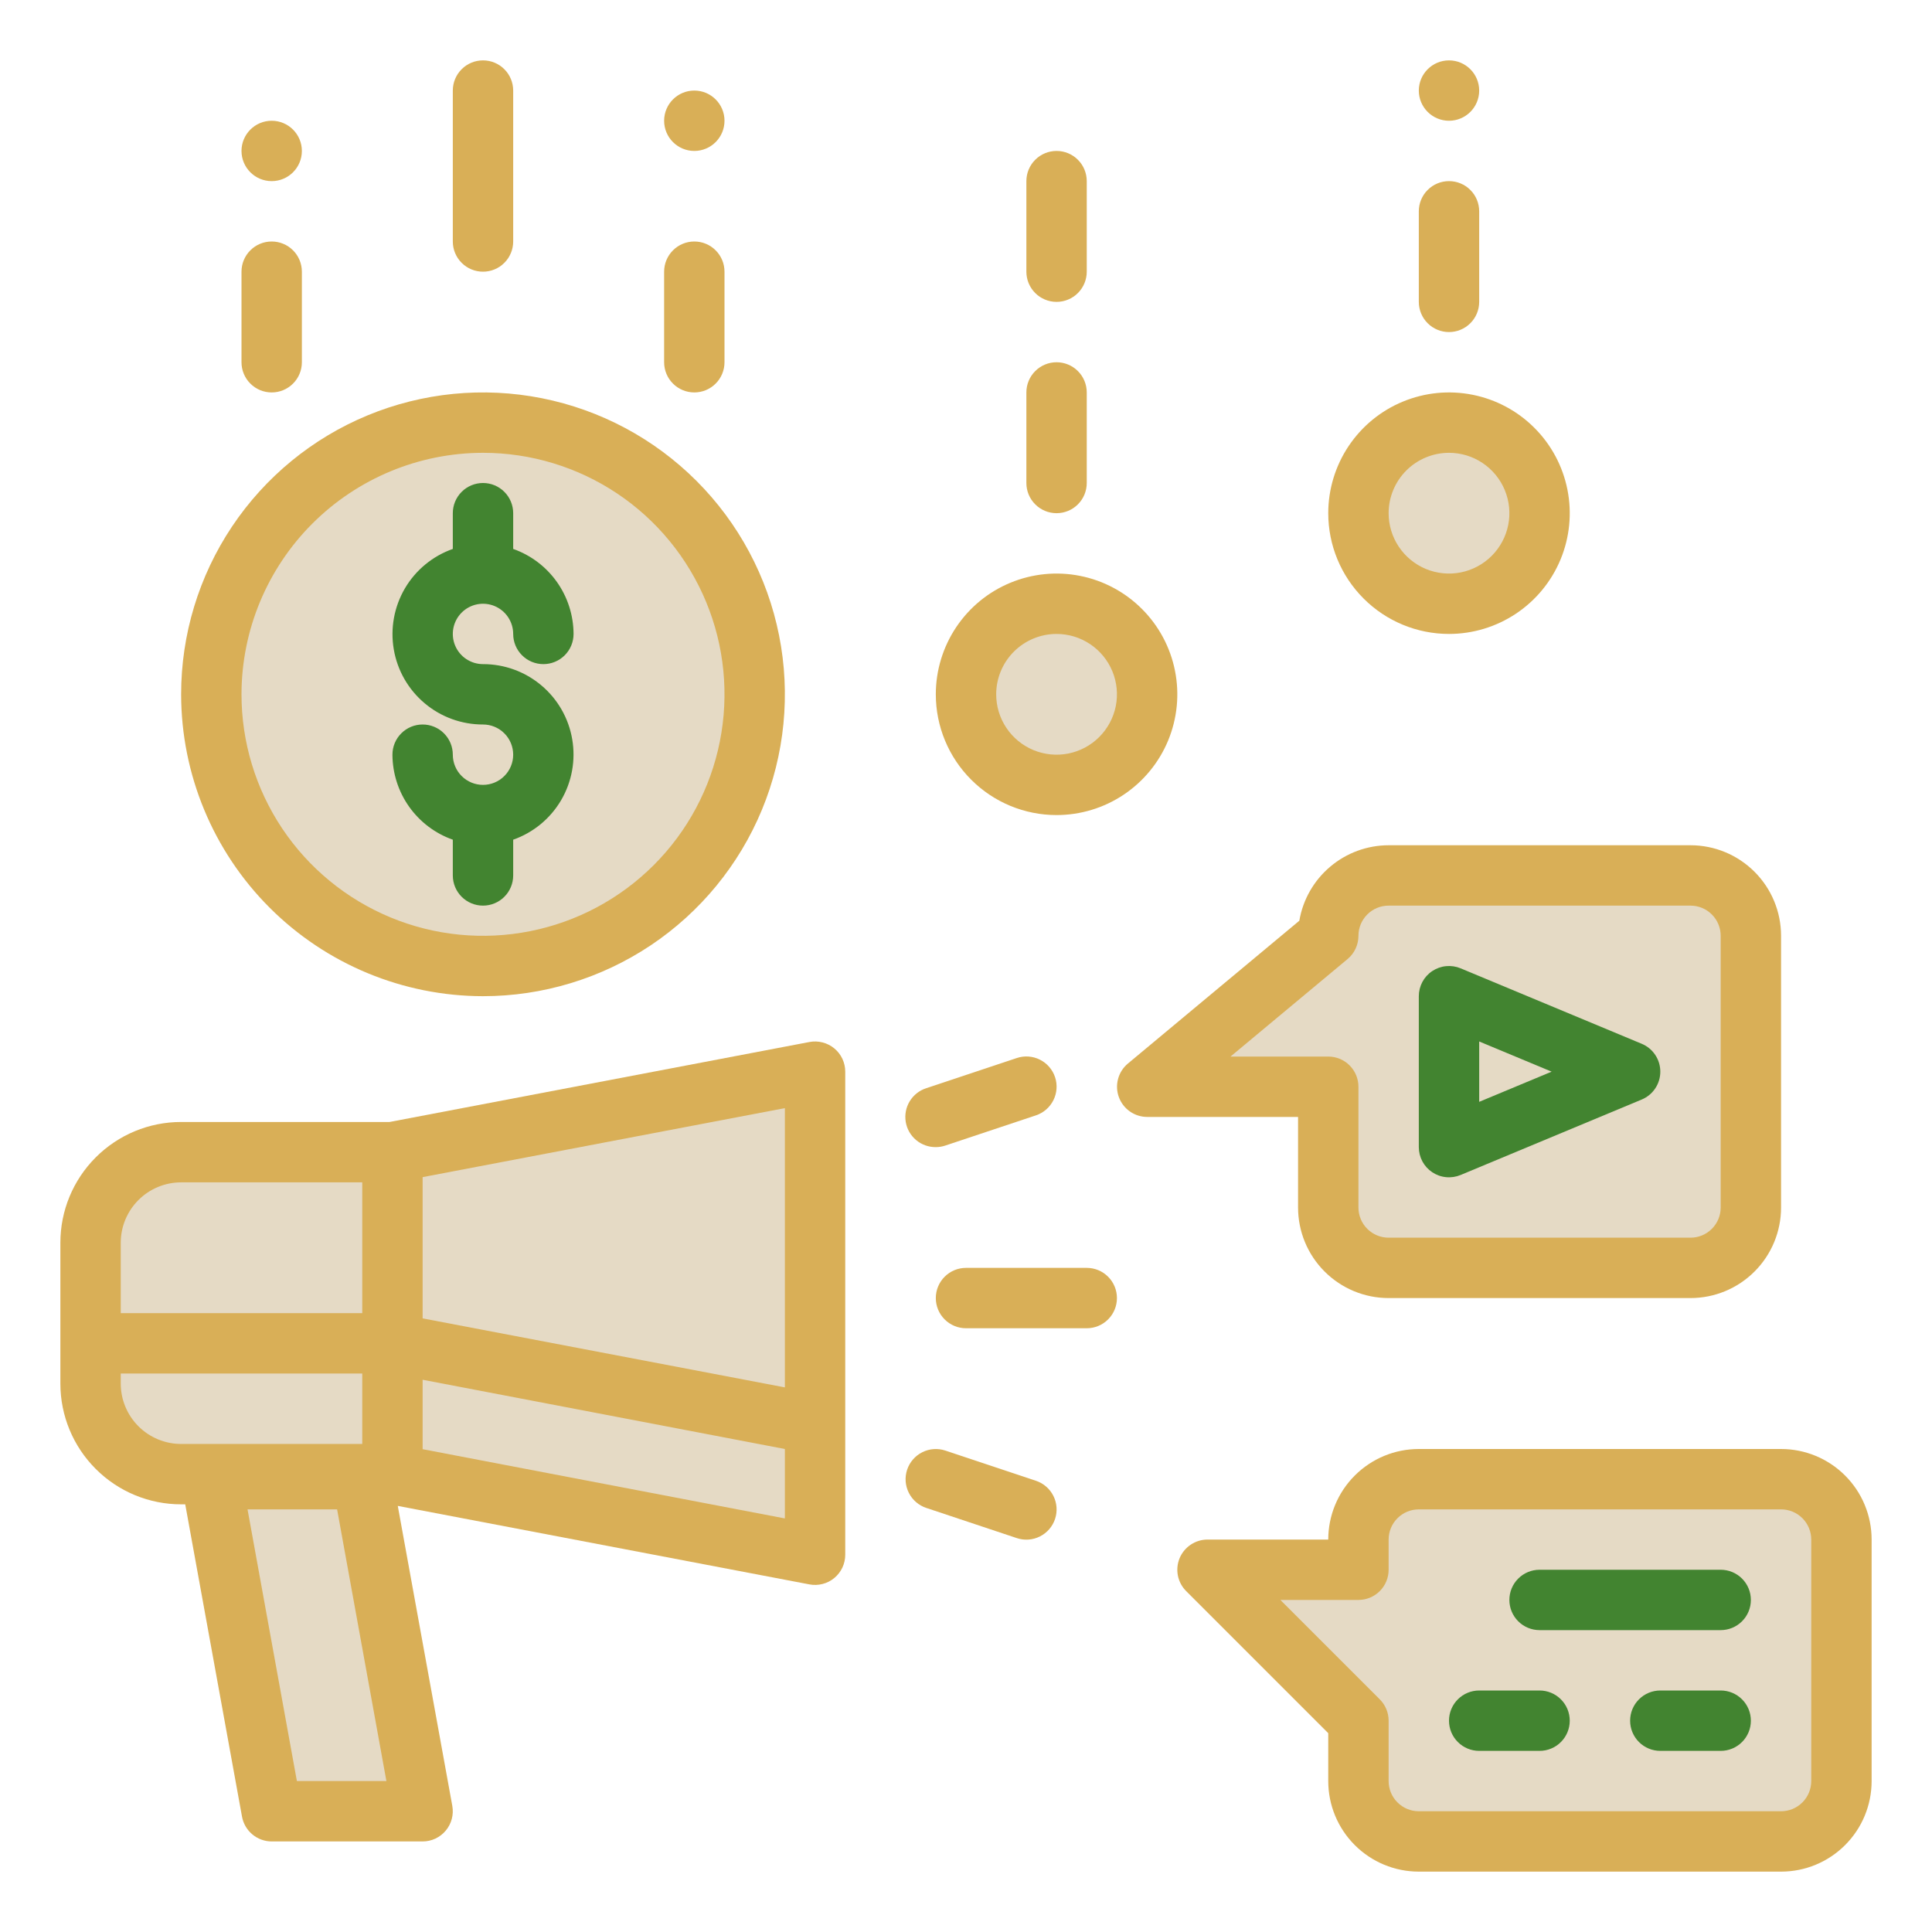 <svg width="64" height="64" viewBox="0 0 64 64" fill="none" xmlns="http://www.w3.org/2000/svg">
<path d="M56 29H46C45.47 29 44.961 29.211 44.586 29.586C44.211 29.961 44 30.47 44 31L38 36H44V40C44 40.53 44.211 41.039 44.586 41.414C44.961 41.789 45.47 42 46 42H56C56.53 42 57.039 41.789 57.414 41.414C57.789 41.039 58 40.53 58 40V31C58 30.47 57.789 29.961 57.414 29.586C57.039 29.211 56.53 29 56 29Z" fill="#e5dac5" id="id_101"></path>
<path d="M47 29H46C45.47 29 44.961 29.211 44.586 29.586C44.211 29.961 44 30.47 44 31L38 36H44V40C44 40.53 44.211 41.039 44.586 41.414C44.961 41.789 45.47 42 46 42H56C56.477 41.999 56.939 41.828 57.3 41.516C57.662 41.204 57.9 40.772 57.97 40.3C51.582 38.639 47 34.214 47 29Z" fill="#e5dac5" id="id_102"></path>
<path d="M13 48.833L27 51.5V35.5L13 38.167V48.833Z" fill="#e5dac5" id="id_103"></path>
<path d="M13 48.833H6C5.204 48.833 4.441 48.517 3.879 47.954C3.316 47.392 3 46.629 3 45.833L3 41.166C3 40.37 3.316 39.607 3.879 39.045C4.441 38.482 5.204 38.166 6 38.166H13L13 48.833Z" fill="#e5dac5" id="id_104"></path>
<path d="M7 49H12L14 60H9L7 49Z" fill="#e5dac5" id="id_105"></path>
<path d="M12 49H7L8.273 56L12 49Z" fill="#e5dac5" id="id_106"></path>
<path d="M13 42V48.833L27 51.5V43.983C25.533 43.983 24.024 43.912 22.485 43.774C19.273 43.495 16.096 42.9 13 42V42Z" fill="#e5dac5" id="id_107"></path>
<path d="M3.51 39.493C3.177 39.987 2.999 40.571 3 41.167V45.833C3 46.629 3.316 47.392 3.879 47.954C4.441 48.517 5.204 48.833 6 48.833H13V44.059C9.58 43.142 6.361 41.593 3.51 39.493V39.493Z" fill="#e5dac5" id="id_108"></path>
<path d="M48 38V33L54 35.5L48 38Z" fill="#e5dac5" id="id_109"></path>
<path d="M59 49H47C46.47 49 45.961 49.211 45.586 49.586C45.211 49.961 45 50.47 45 51V52H40L45 57V59C45 59.53 45.211 60.039 45.586 60.414C45.961 60.789 46.47 61 47 61H59C59.53 61 60.039 60.789 60.414 60.414C60.789 60.039 61 59.53 61 59V51C61 50.47 60.789 49.961 60.414 49.586C60.039 49.211 59.53 49 59 49Z" fill="#e5dac5" id="id_110"></path>
<path d="M48.142 49H47C46.47 49 45.961 49.211 45.586 49.586C45.211 49.961 45 50.47 45 51V52H40L45 57V59C45 59.53 45.211 60.039 45.586 60.414C45.961 60.789 46.47 61 47 61H59C59.53 61 60.039 60.789 60.414 60.414C60.789 60.039 61 59.53 61 59V58.886C54.305 58.2 49.017 54.137 48.142 49Z" fill="#e5dac5" id="id_111"></path>
<path d="M16 32C20.971 32 25 27.971 25 23C25 18.029 20.971 14 16 14C11.029 14 7 18.029 7 23C7 27.971 11.029 32 16 32Z" fill="#e5dac5" id="id_112"></path>
<path d="M16 32C20.971 32 25 27.971 25 23C25 18.029 20.971 14 16 14C11.029 14 7 18.029 7 23C7 27.971 11.029 32 16 32Z" fill="#e5dac5" id="id_113"></path>
<path d="M22.125 27C15.537 27 10.188 22.23 10.016 16.291C9.019 17.178 8.233 18.275 7.713 19.504C7.193 20.732 6.953 22.061 7.01 23.394C7.067 24.727 7.419 26.03 8.043 27.209C8.666 28.389 9.543 29.415 10.612 30.214C11.681 31.012 12.914 31.563 14.221 31.826C15.529 32.089 16.879 32.057 18.173 31.734C19.468 31.411 20.674 30.804 21.704 29.957C22.735 29.11 23.564 28.044 24.132 26.837C23.468 26.942 22.797 26.996 22.125 27V27Z" fill="#e5dac5" id="id_114"></path>
<path d="M35 26C36.657 26 38 24.657 38 23C38 21.343 36.657 20 35 20C33.343 20 32 21.343 32 23C32 24.657 33.343 26 35 26Z" fill="#e5dac5" id="id_115"></path>
<path d="M48 20C49.657 20 51 18.657 51 17C51 15.343 49.657 14 48 14C46.343 14 45 15.343 45 17C45 18.657 46.343 20 48 20Z" fill="#e5dac5" id="id_116"></path>
<path d="M46.072 14.719C45.716 15.017 45.435 15.394 45.25 15.82C45.065 16.246 44.982 16.709 45.007 17.173C45.032 17.637 45.165 18.088 45.395 18.491C45.625 18.895 45.946 19.239 46.332 19.497C46.718 19.755 47.159 19.919 47.62 19.977C48.08 20.035 48.548 19.985 48.986 19.831C49.424 19.677 49.82 19.422 50.143 19.088C50.465 18.755 50.706 18.35 50.845 17.907C50.567 17.968 50.284 17.999 50 18C49.065 17.998 48.16 17.669 47.443 17.07C46.725 16.471 46.24 15.639 46.072 14.719V14.719Z" fill="#e5dac5" id="id_117"></path>
<path d="M33.072 20.719C32.716 21.017 32.435 21.394 32.25 21.82C32.065 22.246 31.982 22.709 32.007 23.173C32.032 23.637 32.165 24.088 32.395 24.491C32.625 24.895 32.946 25.239 33.332 25.497C33.718 25.755 34.159 25.919 34.62 25.977C35.08 26.035 35.548 25.985 35.986 25.831C36.424 25.677 36.82 25.422 37.143 25.088C37.465 24.755 37.706 24.35 37.845 23.907C37.567 23.968 37.284 23.999 37 24C36.065 23.998 35.16 23.669 34.443 23.07C33.725 22.471 33.24 21.639 33.072 20.719Z" fill="#e5dac5" id="id_118"></path>
<path d="M26.812 34.518L12.905 37.167H6C4.939 37.167 3.922 37.588 3.172 38.339C2.421 39.089 2 40.106 2 41.167V45.833C2 46.894 2.421 47.911 3.172 48.661C3.922 49.412 4.939 49.833 6 49.833H6.136L8.017 60.179C8.059 60.409 8.18 60.617 8.36 60.767C8.539 60.917 8.766 61 9 61H14C14.146 61 14.291 60.968 14.424 60.906C14.556 60.843 14.674 60.753 14.767 60.64C14.861 60.528 14.929 60.396 14.966 60.255C15.004 60.113 15.009 59.965 14.983 59.821L13.177 49.885L26.812 52.485C26.957 52.513 27.106 52.508 27.249 52.471C27.392 52.435 27.525 52.367 27.638 52.273C27.752 52.178 27.843 52.06 27.906 51.927C27.968 51.793 28 51.648 28 51.5V35.5C28 35.353 27.967 35.207 27.905 35.074C27.842 34.941 27.751 34.823 27.637 34.729C27.524 34.636 27.391 34.568 27.248 34.532C27.106 34.495 26.957 34.49 26.812 34.518ZM26 45.959L14 43.673V38.994L26 36.708V45.959ZM6 39.167H12V43.5H4V41.167C4 40.637 4.211 40.128 4.586 39.753C4.961 39.378 5.47 39.167 6 39.167V39.167ZM4 45.833V45.5H12V47.833H6C5.47 47.833 4.961 47.622 4.586 47.247C4.211 46.872 4 46.363 4 45.833V45.833ZM9.835 59L8.2 50H11.167L12.8 59H9.835ZM14 48.006V45.706L26 48V50.3L14 48.006Z" fill="#d9af57" id="id_119"></path>
<path d="M36 42H32C31.735 42 31.48 42.105 31.293 42.293C31.105 42.48 31 42.735 31 43C31 43.265 31.105 43.52 31.293 43.707C31.48 43.895 31.735 44 32 44H36C36.265 44 36.52 43.895 36.707 43.707C36.895 43.52 37 43.265 37 43C37 42.735 36.895 42.48 36.707 42.293C36.52 42.105 36.265 42 36 42Z" fill="#d9af57" id="id_120"></path>
<path d="M31 38C31.107 38 31.214 37.982 31.316 37.948L34.316 36.948C34.568 36.864 34.776 36.684 34.895 36.446C35.014 36.209 35.034 35.934 34.95 35.682C34.866 35.43 34.686 35.222 34.448 35.103C34.211 34.984 33.936 34.964 33.684 35.048L30.684 36.048C30.456 36.121 30.262 36.274 30.137 36.478C30.012 36.682 29.965 36.924 30.003 37.16C30.041 37.396 30.163 37.611 30.346 37.765C30.529 37.919 30.761 38.002 31 38Z" fill="#d9af57" id="id_121"></path>
<path d="M34.316 49.052L31.316 48.052C31.064 47.968 30.789 47.988 30.552 48.107C30.314 48.226 30.134 48.434 30.05 48.686C29.966 48.938 29.986 49.213 30.105 49.45C30.224 49.688 30.432 49.868 30.684 49.952L33.684 50.952C33.936 51.036 34.211 51.016 34.448 50.897C34.686 50.778 34.866 50.57 34.95 50.318C35.034 50.066 35.014 49.791 34.895 49.554C34.776 49.316 34.568 49.136 34.316 49.052V49.052Z" fill="#d9af57" id="id_122"></path>
<path d="M47.445 38.832C47.582 38.923 47.74 38.98 47.904 38.995C48.068 39.011 48.233 38.986 48.385 38.923L54.385 36.423C54.567 36.347 54.723 36.219 54.832 36.055C54.942 35.89 55 35.697 55 35.5C55 35.303 54.942 35.11 54.832 34.945C54.723 34.781 54.567 34.653 54.385 34.577L48.385 32.077C48.233 32.014 48.068 31.989 47.904 32.005C47.74 32.02 47.583 32.077 47.445 32.168C47.308 32.259 47.196 32.383 47.118 32.528C47.041 32.673 47 32.835 47 33V38C47 38.165 47.041 38.327 47.118 38.472C47.196 38.617 47.308 38.741 47.445 38.832ZM49 34.5L51.4 35.5L49 36.5V34.5Z" fill="#428430" id="id_123"></path>
<path d="M43 40C43 40.796 43.316 41.559 43.879 42.121C44.441 42.684 45.204 43 46 43H56C56.796 43 57.559 42.684 58.121 42.121C58.684 41.559 59 40.796 59 40V31C59 30.204 58.684 29.441 58.121 28.879C57.559 28.316 56.796 28 56 28H46C45.291 28.001 44.606 28.252 44.065 28.71C43.523 29.167 43.161 29.801 43.042 30.5L37.359 35.235C37.202 35.367 37.09 35.544 37.037 35.742C36.984 35.94 36.993 36.149 37.063 36.341C37.133 36.534 37.26 36.7 37.428 36.818C37.596 36.936 37.795 36.999 38 37H43V40ZM40.762 35L44.641 31.769C44.754 31.675 44.844 31.557 44.906 31.424C44.968 31.292 45 31.147 45 31C45 30.735 45.105 30.48 45.293 30.293C45.48 30.105 45.735 30 46 30H56C56.265 30 56.52 30.105 56.707 30.293C56.895 30.48 57 30.735 57 31V40C57 40.265 56.895 40.52 56.707 40.707C56.52 40.895 56.265 41 56 41H46C45.735 41 45.48 40.895 45.293 40.707C45.105 40.52 45 40.265 45 40V36C45 35.735 44.895 35.48 44.707 35.293C44.52 35.105 44.265 35 44 35H40.762Z" fill="#d9af57" id="id_124"></path>
<path d="M59 48H47C46.204 48 45.441 48.316 44.879 48.879C44.316 49.441 44 50.204 44 51H40C39.802 51 39.609 51.059 39.445 51.169C39.28 51.279 39.152 51.435 39.076 51.617C39.001 51.8 38.981 52.001 39.019 52.195C39.058 52.389 39.153 52.567 39.293 52.707L44 57.414V59C44 59.796 44.316 60.559 44.879 61.121C45.441 61.684 46.204 62 47 62H59C59.796 62 60.559 61.684 61.121 61.121C61.684 60.559 62 59.796 62 59V51C62 50.204 61.684 49.441 61.121 48.879C60.559 48.316 59.796 48 59 48V48ZM60 59C60 59.265 59.895 59.52 59.707 59.707C59.52 59.895 59.265 60 59 60H47C46.735 60 46.48 59.895 46.293 59.707C46.105 59.52 46 59.265 46 59V57C46 56.735 45.895 56.48 45.707 56.293L42.414 53H45C45.265 53 45.52 52.895 45.707 52.707C45.895 52.52 46 52.265 46 52V51C46 50.735 46.105 50.48 46.293 50.293C46.48 50.105 46.735 50 47 50H59C59.265 50 59.52 50.105 59.707 50.293C59.895 50.48 60 50.735 60 51V59Z" fill="#d9af57" id="id_125"></path>
<path d="M57 52H51C50.735 52 50.48 52.105 50.293 52.293C50.105 52.48 50 52.735 50 53C50 53.265 50.105 53.52 50.293 53.707C50.48 53.895 50.735 54 51 54H57C57.265 54 57.52 53.895 57.707 53.707C57.895 53.52 58 53.265 58 53C58 52.735 57.895 52.48 57.707 52.293C57.52 52.105 57.265 52 57 52Z" fill="#428430" id="id_126"></path>
<path d="M51 56H49C48.735 56 48.48 56.105 48.293 56.293C48.105 56.48 48 56.735 48 57C48 57.265 48.105 57.52 48.293 57.707C48.48 57.895 48.735 58 49 58H51C51.265 58 51.52 57.895 51.707 57.707C51.895 57.52 52 57.265 52 57C52 56.735 51.895 56.48 51.707 56.293C51.52 56.105 51.265 56 51 56Z" fill="#428430" id="id_127"></path>
<path d="M57 56H55C54.735 56 54.48 56.105 54.293 56.293C54.105 56.48 54 56.735 54 57C54 57.265 54.105 57.52 54.293 57.707C54.48 57.895 54.735 58 55 58H57C57.265 58 57.52 57.895 57.707 57.707C57.895 57.52 58 57.265 58 57C58 56.735 57.895 56.48 57.707 56.293C57.52 56.105 57.265 56 57 56Z" fill="#428430" id="id_128"></path>
<path d="M16 26C15.735 26 15.48 25.895 15.293 25.707C15.105 25.52 15 25.265 15 25C15 24.735 14.895 24.48 14.707 24.293C14.52 24.105 14.265 24 14 24C13.735 24 13.48 24.105 13.293 24.293C13.105 24.48 13 24.735 13 25C13.003 25.618 13.196 26.221 13.554 26.725C13.912 27.229 14.417 27.61 15 27.816V29C15 29.265 15.105 29.52 15.293 29.707C15.48 29.895 15.735 30 16 30C16.265 30 16.52 29.895 16.707 29.707C16.895 29.52 17 29.265 17 29V27.816C17.667 27.581 18.229 27.118 18.587 26.509C18.945 25.899 19.075 25.182 18.955 24.486C18.836 23.789 18.473 23.157 17.932 22.703C17.391 22.247 16.707 21.999 16 22C15.802 22 15.609 21.941 15.444 21.831C15.28 21.722 15.152 21.565 15.076 21.383C15 21.2 14.981 20.999 15.019 20.805C15.058 20.611 15.153 20.433 15.293 20.293C15.433 20.153 15.611 20.058 15.805 20.019C15.999 19.981 16.2 20 16.383 20.076C16.565 20.152 16.722 20.28 16.831 20.444C16.941 20.609 17 20.802 17 21C17 21.265 17.105 21.52 17.293 21.707C17.48 21.895 17.735 22 18 22C18.265 22 18.52 21.895 18.707 21.707C18.895 21.52 19 21.265 19 21C18.997 20.382 18.804 19.779 18.446 19.275C18.088 18.771 17.583 18.39 17 18.184V17C17 16.735 16.895 16.48 16.707 16.293C16.52 16.105 16.265 16 16 16C15.735 16 15.48 16.105 15.293 16.293C15.105 16.48 15 16.735 15 17V18.184C14.333 18.419 13.771 18.882 13.413 19.491C13.056 20.101 12.925 20.818 13.045 21.514C13.164 22.211 13.527 22.843 14.068 23.297C14.609 23.753 15.293 24.001 16 24C16.265 24 16.52 24.105 16.707 24.293C16.895 24.48 17 24.735 17 25C17 25.265 16.895 25.52 16.707 25.707C16.52 25.895 16.265 26 16 26Z" fill="#428430" id="id_129"></path>
<path d="M16 33C17.978 33 19.911 32.413 21.556 31.315C23.2 30.216 24.482 28.654 25.239 26.827C25.996 25 26.194 22.989 25.808 21.049C25.422 19.109 24.47 17.328 23.071 15.929C21.672 14.53 19.891 13.578 17.951 13.192C16.011 12.806 14 13.004 12.173 13.761C10.346 14.518 8.784 15.8 7.685 17.444C6.586 19.089 6 21.022 6 23C6.003 25.651 7.057 28.193 8.932 30.068C10.807 31.943 13.349 32.997 16 33V33ZM16 15C17.582 15 19.129 15.469 20.445 16.348C21.76 17.227 22.785 18.477 23.391 19.939C23.997 21.4 24.155 23.009 23.846 24.561C23.538 26.113 22.776 27.538 21.657 28.657C20.538 29.776 19.113 30.538 17.561 30.846C16.009 31.155 14.4 30.997 12.938 30.391C11.477 29.785 10.227 28.76 9.348 27.445C8.469 26.129 8 24.582 8 23C8.002 20.879 8.846 18.846 10.346 17.346C11.846 15.846 13.879 15.002 16 15V15Z" fill="#d9af57" id="id_130"></path>
<path d="M16 9C16.265 9 16.52 8.895 16.707 8.707C16.895 8.52 17 8.265 17 8V3C17 2.735 16.895 2.48 16.707 2.293C16.52 2.105 16.265 2 16 2C15.735 2 15.48 2.105 15.293 2.293C15.105 2.48 15 2.735 15 3V8C15 8.265 15.105 8.52 15.293 8.707C15.48 8.895 15.735 9 16 9Z" fill="#d9af57" id="id_131"></path>
<path d="M23 13C23.265 13 23.52 12.895 23.707 12.707C23.895 12.52 24 12.265 24 12V9C24 8.735 23.895 8.48 23.707 8.293C23.52 8.105 23.265 8 23 8C22.735 8 22.48 8.105 22.293 8.293C22.105 8.48 22 8.735 22 9V12C22 12.265 22.105 12.52 22.293 12.707C22.48 12.895 22.735 13 23 13Z" fill="#d9af57" id="id_132"></path>
<path d="M9 13C9.265 13 9.52 12.895 9.707 12.707C9.895 12.52 10 12.265 10 12V9C10 8.735 9.895 8.48 9.707 8.293C9.52 8.105 9.265 8 9 8C8.735 8 8.48 8.105 8.293 8.293C8.105 8.48 8 8.735 8 9V12C8 12.265 8.105 12.52 8.293 12.707C8.48 12.895 8.735 13 9 13Z" fill="#d9af57" id="id_133"></path>
<path d="M9 6C9.552 6 10 5.552 10 5C10 4.448 9.552 4 9 4C8.448 4 8 4.448 8 5C8 5.552 8.448 6 9 6Z" fill="#d9af57" id="id_134"></path>
<path d="M23 5C23.552 5 24 4.552 24 4C24 3.448 23.552 3 23 3C22.448 3 22 3.448 22 4C22 4.552 22.448 5 23 5Z" fill="#d9af57" id="id_135"></path>
<path d="M35 27C35.791 27 36.565 26.765 37.222 26.326C37.88 25.886 38.393 25.262 38.696 24.531C38.998 23.8 39.078 22.996 38.923 22.22C38.769 21.444 38.388 20.731 37.828 20.172C37.269 19.612 36.556 19.231 35.78 19.077C35.004 18.922 34.2 19.002 33.469 19.305C32.738 19.607 32.114 20.12 31.674 20.778C31.235 21.436 31 22.209 31 23C31 24.061 31.421 25.078 32.172 25.828C32.922 26.579 33.939 27 35 27ZM35 21C35.396 21 35.782 21.117 36.111 21.337C36.44 21.557 36.696 21.869 36.848 22.235C36.999 22.6 37.039 23.002 36.962 23.39C36.884 23.778 36.694 24.134 36.414 24.414C36.135 24.694 35.778 24.884 35.39 24.962C35.002 25.039 34.6 24.999 34.235 24.848C33.869 24.696 33.557 24.44 33.337 24.111C33.117 23.782 33 23.396 33 23C33 22.47 33.211 21.961 33.586 21.586C33.961 21.211 34.47 21 35 21Z" fill="#d9af57" id="id_136"></path>
<path d="M35 17C35.265 17 35.52 16.895 35.707 16.707C35.895 16.52 36 16.265 36 16V13C36 12.735 35.895 12.48 35.707 12.293C35.52 12.105 35.265 12 35 12C34.735 12 34.48 12.105 34.293 12.293C34.105 12.48 34 12.735 34 13V16C34 16.265 34.105 16.52 34.293 16.707C34.48 16.895 34.735 17 35 17Z" fill="#d9af57" id="id_137"></path>
<path d="M35 10C35.265 10 35.52 9.895 35.707 9.707C35.895 9.52 36 9.265 36 9V6C36 5.735 35.895 5.48 35.707 5.293C35.52 5.105 35.265 5 35 5C34.735 5 34.48 5.105 34.293 5.293C34.105 5.48 34 5.735 34 6V9C34 9.265 34.105 9.52 34.293 9.707C34.48 9.895 34.735 10 35 10Z" fill="#d9af57" id="id_138"></path>
<path d="M48 21C48.791 21 49.565 20.765 50.222 20.326C50.88 19.886 51.393 19.262 51.696 18.531C51.998 17.8 52.078 16.996 51.923 16.22C51.769 15.444 51.388 14.731 50.828 14.172C50.269 13.612 49.556 13.231 48.78 13.077C48.004 12.922 47.2 13.002 46.469 13.305C45.738 13.607 45.114 14.12 44.674 14.778C44.235 15.435 44 16.209 44 17C44 18.061 44.421 19.078 45.172 19.828C45.922 20.579 46.939 21 48 21ZM48 15C48.396 15 48.782 15.117 49.111 15.337C49.44 15.557 49.696 15.869 49.848 16.235C49.999 16.6 50.039 17.002 49.962 17.39C49.884 17.778 49.694 18.134 49.414 18.414C49.135 18.694 48.778 18.884 48.39 18.962C48.002 19.039 47.6 18.999 47.235 18.848C46.869 18.696 46.557 18.44 46.337 18.111C46.117 17.782 46 17.396 46 17C46 16.47 46.211 15.961 46.586 15.586C46.961 15.211 47.47 15 48 15V15Z" fill="#d9af57" id="id_139"></path>
<path d="M48 11C48.265 11 48.52 10.895 48.707 10.707C48.895 10.52 49 10.265 49 10V7C49 6.735 48.895 6.48 48.707 6.293C48.52 6.105 48.265 6 48 6C47.735 6 47.48 6.105 47.293 6.293C47.105 6.48 47 6.735 47 7V10C47 10.265 47.105 10.52 47.293 10.707C47.48 10.895 47.735 11 48 11Z" fill="#d9af57" id="id_140"></path>
<path d="M48 4C48.552 4 49 3.552 49 3C49 2.448 48.552 2 48 2C47.448 2 47 2.448 47 3C47 3.552 47.448 4 48 4Z" fill="#d9af57" id="id_141"></path>
</svg>